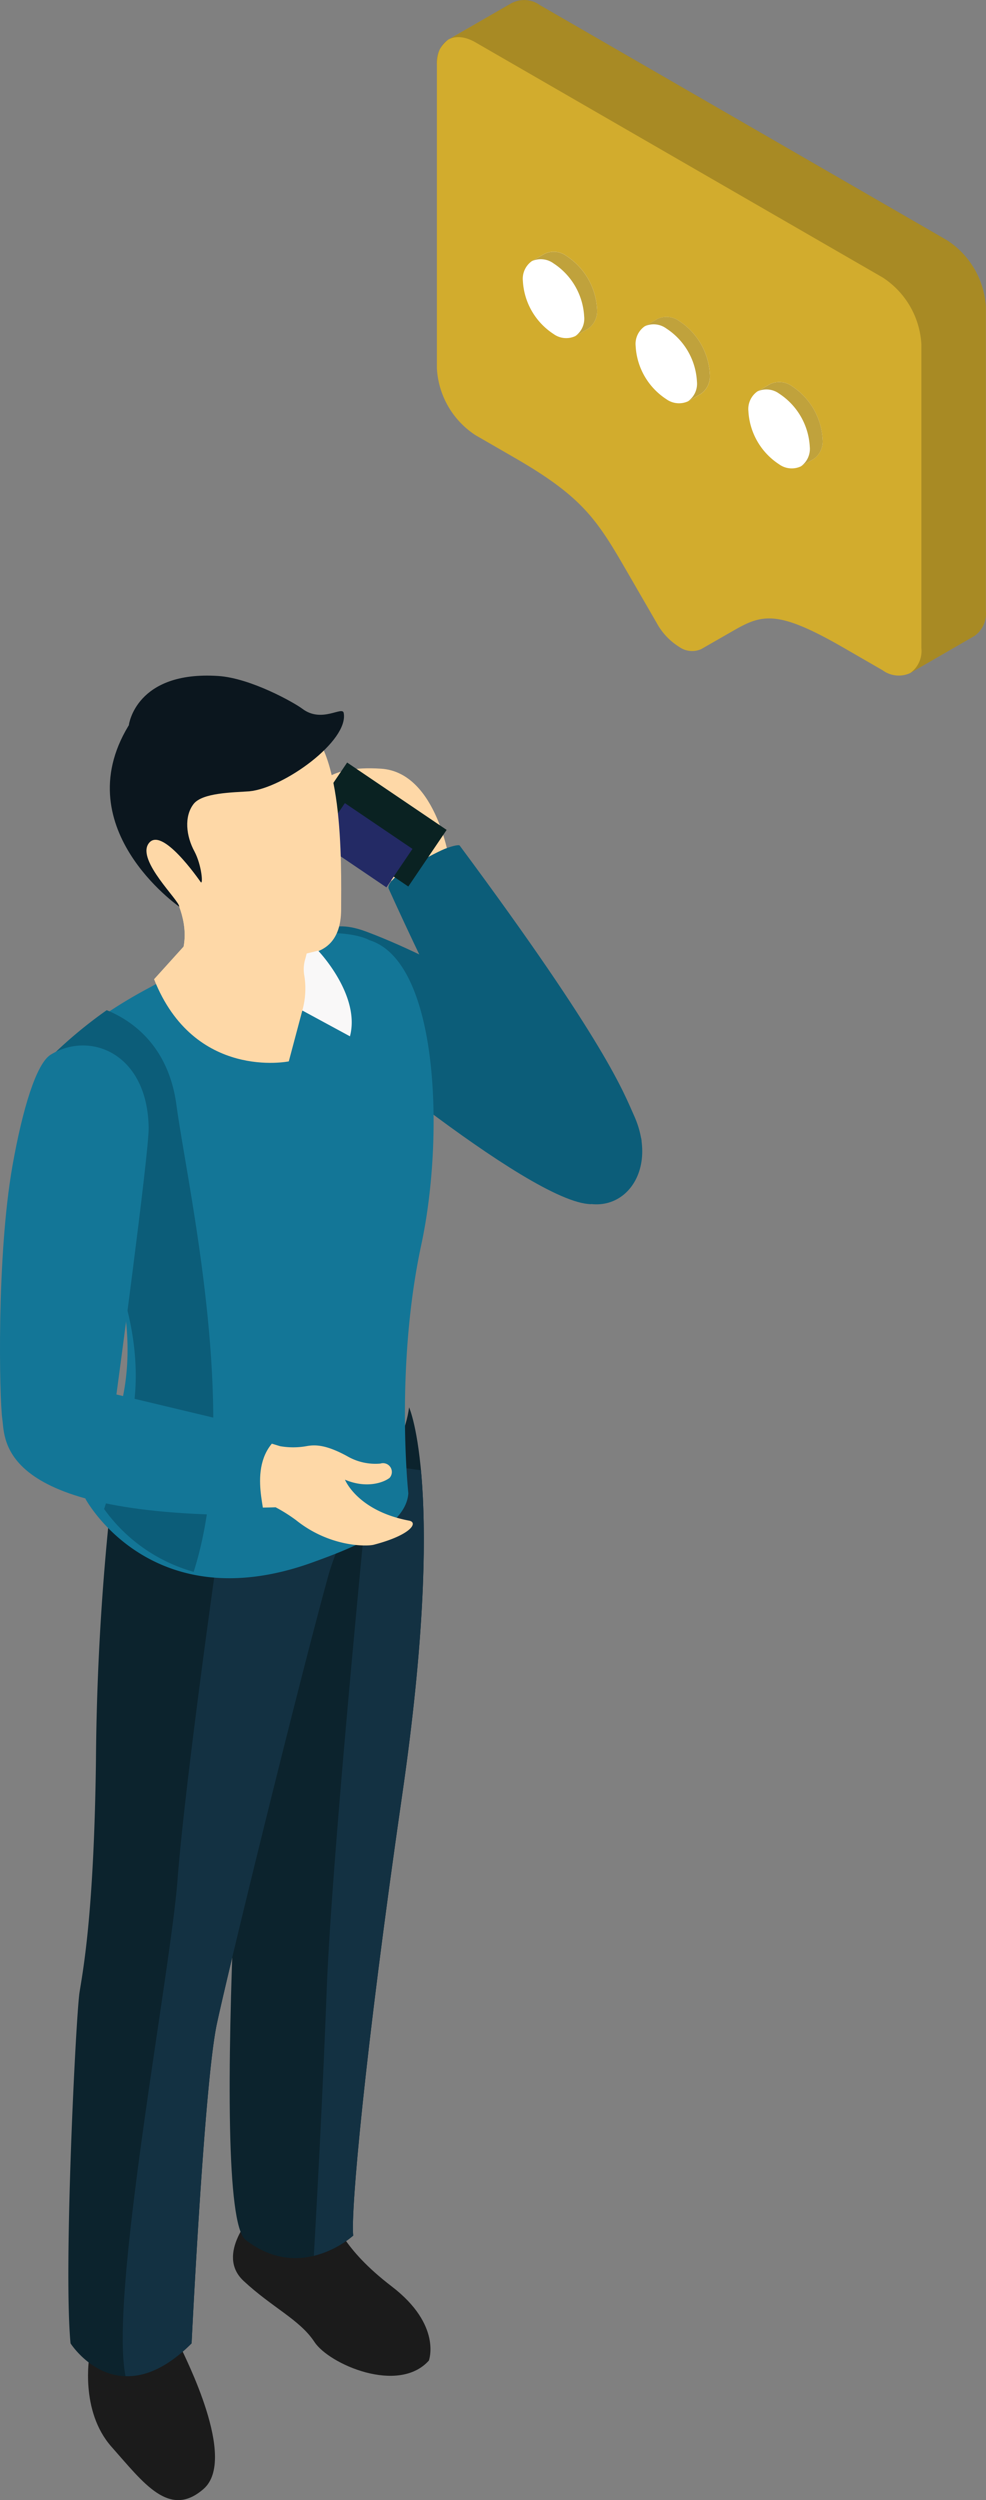<svg xmlns="http://www.w3.org/2000/svg" width="165.42" height="419.391"><rect width="100%" height="100%" fill="#808080" stroke="none"/><g transform="translate(-289.885 -2981.668)"><g data-name="Gruppe 6590" transform="translate(-16249 -9784.406)"><path data-name="Pfad 14719" d="M16614.397 12911.029s-2.087-15.385-11.574-16.007-10.573 3.243-10.573 3.243 6.869 13.551 14.761 16.877 7.386-4.113 7.386-4.113z" fill="#fed8a7"/><path data-name="Pfad 14720" d="M16588.866 12934.883c1.951 1.712 38.76 33.055 49.174 33.188 0 0 9.622-8.786 8.35-11.176-9.821-18.636-36.871-31.15-46.21-34.6-6.967-2.541-8.573 1.449-8.956 2.924-1.318 7.902-5.706 6.703-2.358 9.664z" fill="#0c5d79"/><path data-name="Pfad 14721" d="M16604.096 12915.164c6.016 13.315 19.727 41.923 27 49.142 9.363 9.231 19.269.112 14.131-11.165-1.679-3.685-4.546-11.967-29.213-45.213-.135-.234-1.692.146-3.026.769-1.655.766-3.915 2.023-5.99 3.259-2.951 1.753-3.062 2.961-2.902 3.208z" fill="#0c5d79"/><path data-name="Rechteck 2011" transform="rotate(-145.9 10284.08 3910.774)" fill="#0a2222" d="M0 0H20.158V11.47H0z"/><path data-name="Rechteck 2012" transform="rotate(-145.889 10282.944 3910.537)" fill="#232a65" d="M0 0H13.696V7.794H0z"/><path data-name="Pfad 14722" d="M16581.429 13137.415s-6.486 6.787-1.693 11.266 9.437 6.5 11.9 10.252 14.094 8.819 19.2 3.125c0 0 2.236-5.93-6.2-12.414-8.461-6.485-9.252-10.735-11.277-13.526s-11.93 1.297-11.93 1.297z" fill="#1b1b1b"/><path data-name="Pfad 14723" d="M16607.519 13002.16s6.25 13.739-1.124 64.755c-6.338 43.844-8.7 70.266-8.251 74.175 0 0-8.685 8.01-18.06.717-6.571-5.108 1.063-107.1 1.063-107.1s24.383-17.374 26.372-32.547z" fill="#0c232d"/><path data-name="Pfad 14724" d="M16553.897 13161.229s-1.667 9.252 3.706 15.305 9.684 12.092 15.44 7.053-3.274-22.327-3.842-23.766-15.304 1.408-15.304 1.408z" fill="#1b1b1b"/><path data-name="Pfad 14725" d="M16557.503 13017.796a432.768 432.768 0 0 0-2.519 43.542c-.321 25.445-2.125 35.006-2.755 38.934-.605 3.9-2.718 46.456-1.508 58.9 0 0 7.869 12.414 20.308 0 0 0 2.112-43.652 4.236-53.583s13.983-58.18 18.788-75.51c2.1-7.634 2.619-10.543 2.619-10.543s-20.06 13.601-39.169-1.74z" fill="#0c232d"/><path data-name="Pfad 14726" d="M16571.03 13159.168s2.112-43.652 4.236-53.583 13.983-58.18 18.788-75.51a40.574 40.574 0 0 1 7-13.525s-13.747 9.807-25.618 9.8c-.543 3.712-5.559 39.348-6.757 54.918-1.124 15.446-11.512 69.79-8.733 83.4 3.054.11 6.785-1.214 11.084-5.5z" fill="#133142"/><path data-name="Pfad 14727" d="M16606.398 13066.914c4.051-28.016 3.989-44.771 3.112-54.2l-5.83-.8a49.147 49.147 0 0 1-3.088 4.428c-1.494 15.243-6.09 62.978-6.892 83.427-.729 19.146-1.755 37.583-2.162 44.722a16.528 16.528 0 0 0 6.609-3.4c-.449-3.911 1.91-30.333 8.251-74.177z" fill="#133142"/><path data-name="Pfad 14728" d="M16573.08 12927.115c-2.61.948-5.373 2.625-9.889 5.045a80.768 80.768 0 0 0-13.255 9c-1.223 1.287-5.492 4.39 2.528 23.6 0 0 13.273 21.687 5.235 41.631l-4.481 11.105s10.994 20.526 38.226 10.626c5.525-2.016 15.556-5.641 15.947-11.551 0 0-2.255-21.1 2.179-41.722 3.832-17.839 3.063-47.423-8.719-51.066-.005-.003-6.859-4.264-27.771 3.332z" fill="#137697"/><path data-name="Pfad 14729" d="M16547.412 12943.333c-1.124 1.375-5.152 4.786 4.274 23.349 0 0 14.846 20.64 8.313 41.126l-3.644 11.407a27.7 27.7 0 0 0 15.021 10.536c8.053-25.211-.965-64.056-2.9-78.381-1.384-10.16-7.782-14.251-11.686-15.839a75.416 75.416 0 0 0-9.378 7.802z" fill="#0c5d79"/><path data-name="Pfad 14730" d="M16564.335 12910.662s8.56 9.094 4.385 16.941c-2.334 4.385 6.287 12.374 18.208 9.524 0 0 5.162-2.229 4.261-4.092-2-4.2-.667-7.01.667-10.721s-27.521-11.652-27.521-11.652z" fill="#fed8a7"/><path data-name="Pfad 14731" d="M16568.72 12927.603a3.149 3.149 0 0 0-.358 1.711c3.731-5.37 12.327-7.219 12.327-7.219l-13.611-10.648c-.495-.164-.926-.278-1.286-.383l-.135 1.191c2.211 2.931 6.188 9.486 3.063 15.348z" fill="#fed8a7"/><path data-name="Pfad 14732" d="M16560.85 12905.339s5.286 13.081 15.675 17.637c9.252 4.005 19.491 5.947 19.591-4.231.036-8.106.444-28.784-7.177-31.588-9.869-3.655-14.218-9.465-23.914-3.881 0-.006-10.882 7.455-4.175 22.063z" fill="#fed8a7"/><path data-name="Pfad 14733" d="M16560.85 12905.334a30.922 30.922 0 0 0 15.687 17.812 40.2 40.2 0 0 0 8.548 2.835c-4.9-2.485-5.509-3.384-9.585-6.747-4.064-3.338 4.62-3.272-2.854-12.336-2.557-3.076 5.893-6.219 8.041-6.627 12.687-2.544 12.377-6.52 12.106-9.662-.507-1.294-1.087.262-1.767-.824l-1.569-2.1c-.185-.2-.371-.387-.518-.532a42.192 42.192 0 0 0-4.941-3.854c-5.423 1.053-20.887 4.058-21.2 4.2-.186.058-2.211 4.165-4.126 8.041a21.125 21.125 0 0 0 2.178 9.794z" fill="#fed8a7"/><path data-name="Pfad 14734" d="M16568.965 12918.175c.013-1.059-7.114-7.7-5.176-10.561 2.137-3.163 8.412 5.945 8.782 6.448.408.454.161-2.829-1.049-5.133-1.42-2.6-1.78-5.9-.148-8 1.481-1.865 6.41-1.909 9.351-2.112-2.607-1.106-7.462-.827-9.858-4.5-3.186-4.918-6.768-6.84-9.944-7.256-11.473 17.579 8.042 31.114 8.042 31.114z" fill="#0b161e"/><path data-name="Pfad 14735" d="M16580.727 12898.815s-9.252-.256-13.947-7.39c-.988-1.519-3.408-3.931-6.275-3.742 0 0 1.149-9.108 14.971-8.215 5.5.353 12.821 4.509 14.131 5.5 3.273 2.476 6.72-.52 6.942.706.877 4.699-10.067 12.586-15.822 13.141z" fill="#0b161e"/><path data-name="Pfad 14736" d="M16569.683 12924.857s.481 10.391 19.924 10.728l-2.272 8.536s-15.861 3.239-22.605-13.782z" fill="#fed8a7"/><path data-name="Pfad 14737" d="M16589.606 12935.585a13.587 13.587 0 0 0 .309-5.995 5.947 5.947 0 0 1 .21-2.733l.211-.833 1.926-.476s7.152 7.455 5.336 14.368z" fill="#f9f8f8"/><path data-name="Pfad 14738" d="M16607.518 13021.162c-8.7-1.649-10.76-6.874-10.76-6.874 3.571 1.526 6.461.5 7.485-.3a1.478 1.478 0 0 0-1.543-2.4 9.412 9.412 0 0 1-5.547-1.23c-3.706-2.032-5.509-1.93-6.818-1.7a12.7 12.7 0 0 1-4.46.012l-27.9-8.519 4.1-31.625c1.495-9.283 2.545-16.71-.84-21.512-4.373-6.138-14.489-5.669-16.812 4.7 0 0-7.5 46.25-3.087 55.093a10.626 10.626 0 0 0 1.568 2.477c6.177 11.1 42.221 9.635 42.221 9.635a27.07 27.07 0 0 1 3.421 2.156c5.707 4.582 11.958 4.415 13.032 4.131 6.272-1.629 7.52-3.741 5.94-4.044z" fill="#fed8a7"/><path data-name="Pfad 14739" d="M16547.399 12942.988c-2.421 1.476-4.73 9.116-6.41 18.572-2.718 15.341-2.2 39.218-1.717 42.566.519 3.6-.828 16.592 43.652 16.092.964-.012-3.149-9.289 3.372-13.563l-27.879-6.658s5.472-40.513 5.41-44.744c-.184-12.411-9.758-16.314-16.428-12.265z" fill="#137697"/></g><g data-name="Gruppe 6591" transform="translate(-44.926 -23.69)"><path data-name="Pfad 5042" d="M410.009 3012.005a4.562 4.562 0 0 0-1.9 4.193v50.952a14.3 14.3 0 0 0 6.485 11.215l6.584 3.8c11.163 6.447 13.684 10.183 18.591 18.673l5.265 9.107a10.692 10.692 0 0 0 3.72 3.924 3.725 3.725 0 0 0 3.716.369l5.264-3.019c4.906-2.828 7.426-3.651 18.6 2.794l6.581 3.8a4.569 4.569 0 0 0 4.589.456l10.885-6.288v-.013a4.57 4.57 0 0 0 1.818-4.129V3056.9a14.3 14.3 0 0 0-6.487-11.222l-68.313-39.447a4.508 4.508 0 0 0-4.647-.4l-.01-.012z" fill="#ebba13" opacity=".76" style="isolation:isolate"/><path data-name="Pfad 5043" d="M493.719 3045.671l-68.314-39.447a4.508 4.508 0 0 0-4.647-.4l-.01-.012-10.734 6.2a4.562 4.562 0 0 0-1.9 4.193c0-4.127 2.9-5.8 6.485-3.732l68.307 39.439a14.309 14.309 0 0 1 6.484 11.217v50.951a4.541 4.541 0 0 1-1.893 4.193l10.884-6.288v-.013a4.57 4.57 0 0 0 1.818-4.129v-50.952a14.308 14.308 0 0 0-6.48-11.22z" opacity=".2" style="isolation:isolate"/><path data-name="Pfad 5044" d="M422.534 3052.496a11.35 11.35 0 0 0 5.144 8.889 3.612 3.612 0 0 0 3.636.361l2.153-1.243a3.608 3.608 0 0 0 1.509-3.331 11.347 11.347 0 0 0-5.139-8.889 3.626 3.626 0 0 0-3.634-.371l-2.161 1.248a3.626 3.626 0 0 0-1.508 3.336z" fill="#fff"/><path data-name="Pfad 5045" d="M427.677 3049.541a11.352 11.352 0 0 1 5.137 8.889 3.589 3.589 0 0 1-1.5 3.322l2.153-1.243a3.611 3.611 0 0 0 1.509-3.331 11.347 11.347 0 0 0-5.139-8.889 3.626 3.626 0 0 0-3.634-.371l-2.162 1.245a3.625 3.625 0 0 1 3.636.378z" fill="#c0a23c"/><path data-name="Pfad 5046" d="M441.455 3063.419a11.348 11.348 0 0 0 5.147 8.9 3.624 3.624 0 0 0 3.636.359l2.152-1.243a3.6 3.6 0 0 0 1.509-3.329 11.344 11.344 0 0 0-5.134-8.889 3.6 3.6 0 0 0-3.636-.364l-2.158 1.244a3.606 3.606 0 0 0-1.516 3.322z" fill="#fff"/><path data-name="Pfad 5047" d="M446.6 3060.462a11.333 11.333 0 0 1 5.134 8.889 3.6 3.6 0 0 1-1.5 3.321l2.152-1.243a3.6 3.6 0 0 0 1.509-3.329 11.344 11.344 0 0 0-5.134-8.889 3.6 3.6 0 0 0-3.636-.364l-2.158 1.244a3.6 3.6 0 0 1 3.633.371z" fill="#c0a23c"/><path data-name="Pfad 5048" d="M460.371 3074.342a11.364 11.364 0 0 0 5.147 8.9 3.609 3.609 0 0 0 3.634.359l2.153-1.244a3.589 3.589 0 0 0 1.509-3.321 11.362 11.362 0 0 0-5.144-8.9 3.622 3.622 0 0 0-3.631-.364l-2.162 1.249a3.612 3.612 0 0 0-1.506 3.321z" fill="#fff"/><path data-name="Pfad 5049" d="M465.523 3071.384a11.369 11.369 0 0 1 5.142 8.9 3.606 3.606 0 0 1-1.509 3.319l2.153-1.244a3.588 3.588 0 0 0 1.509-3.321 11.362 11.362 0 0 0-5.144-8.9 3.623 3.623 0 0 0-3.631-.364l-2.156 1.245a3.609 3.609 0 0 1 3.636.365z" fill="#c0a23c"/></g></g></svg>